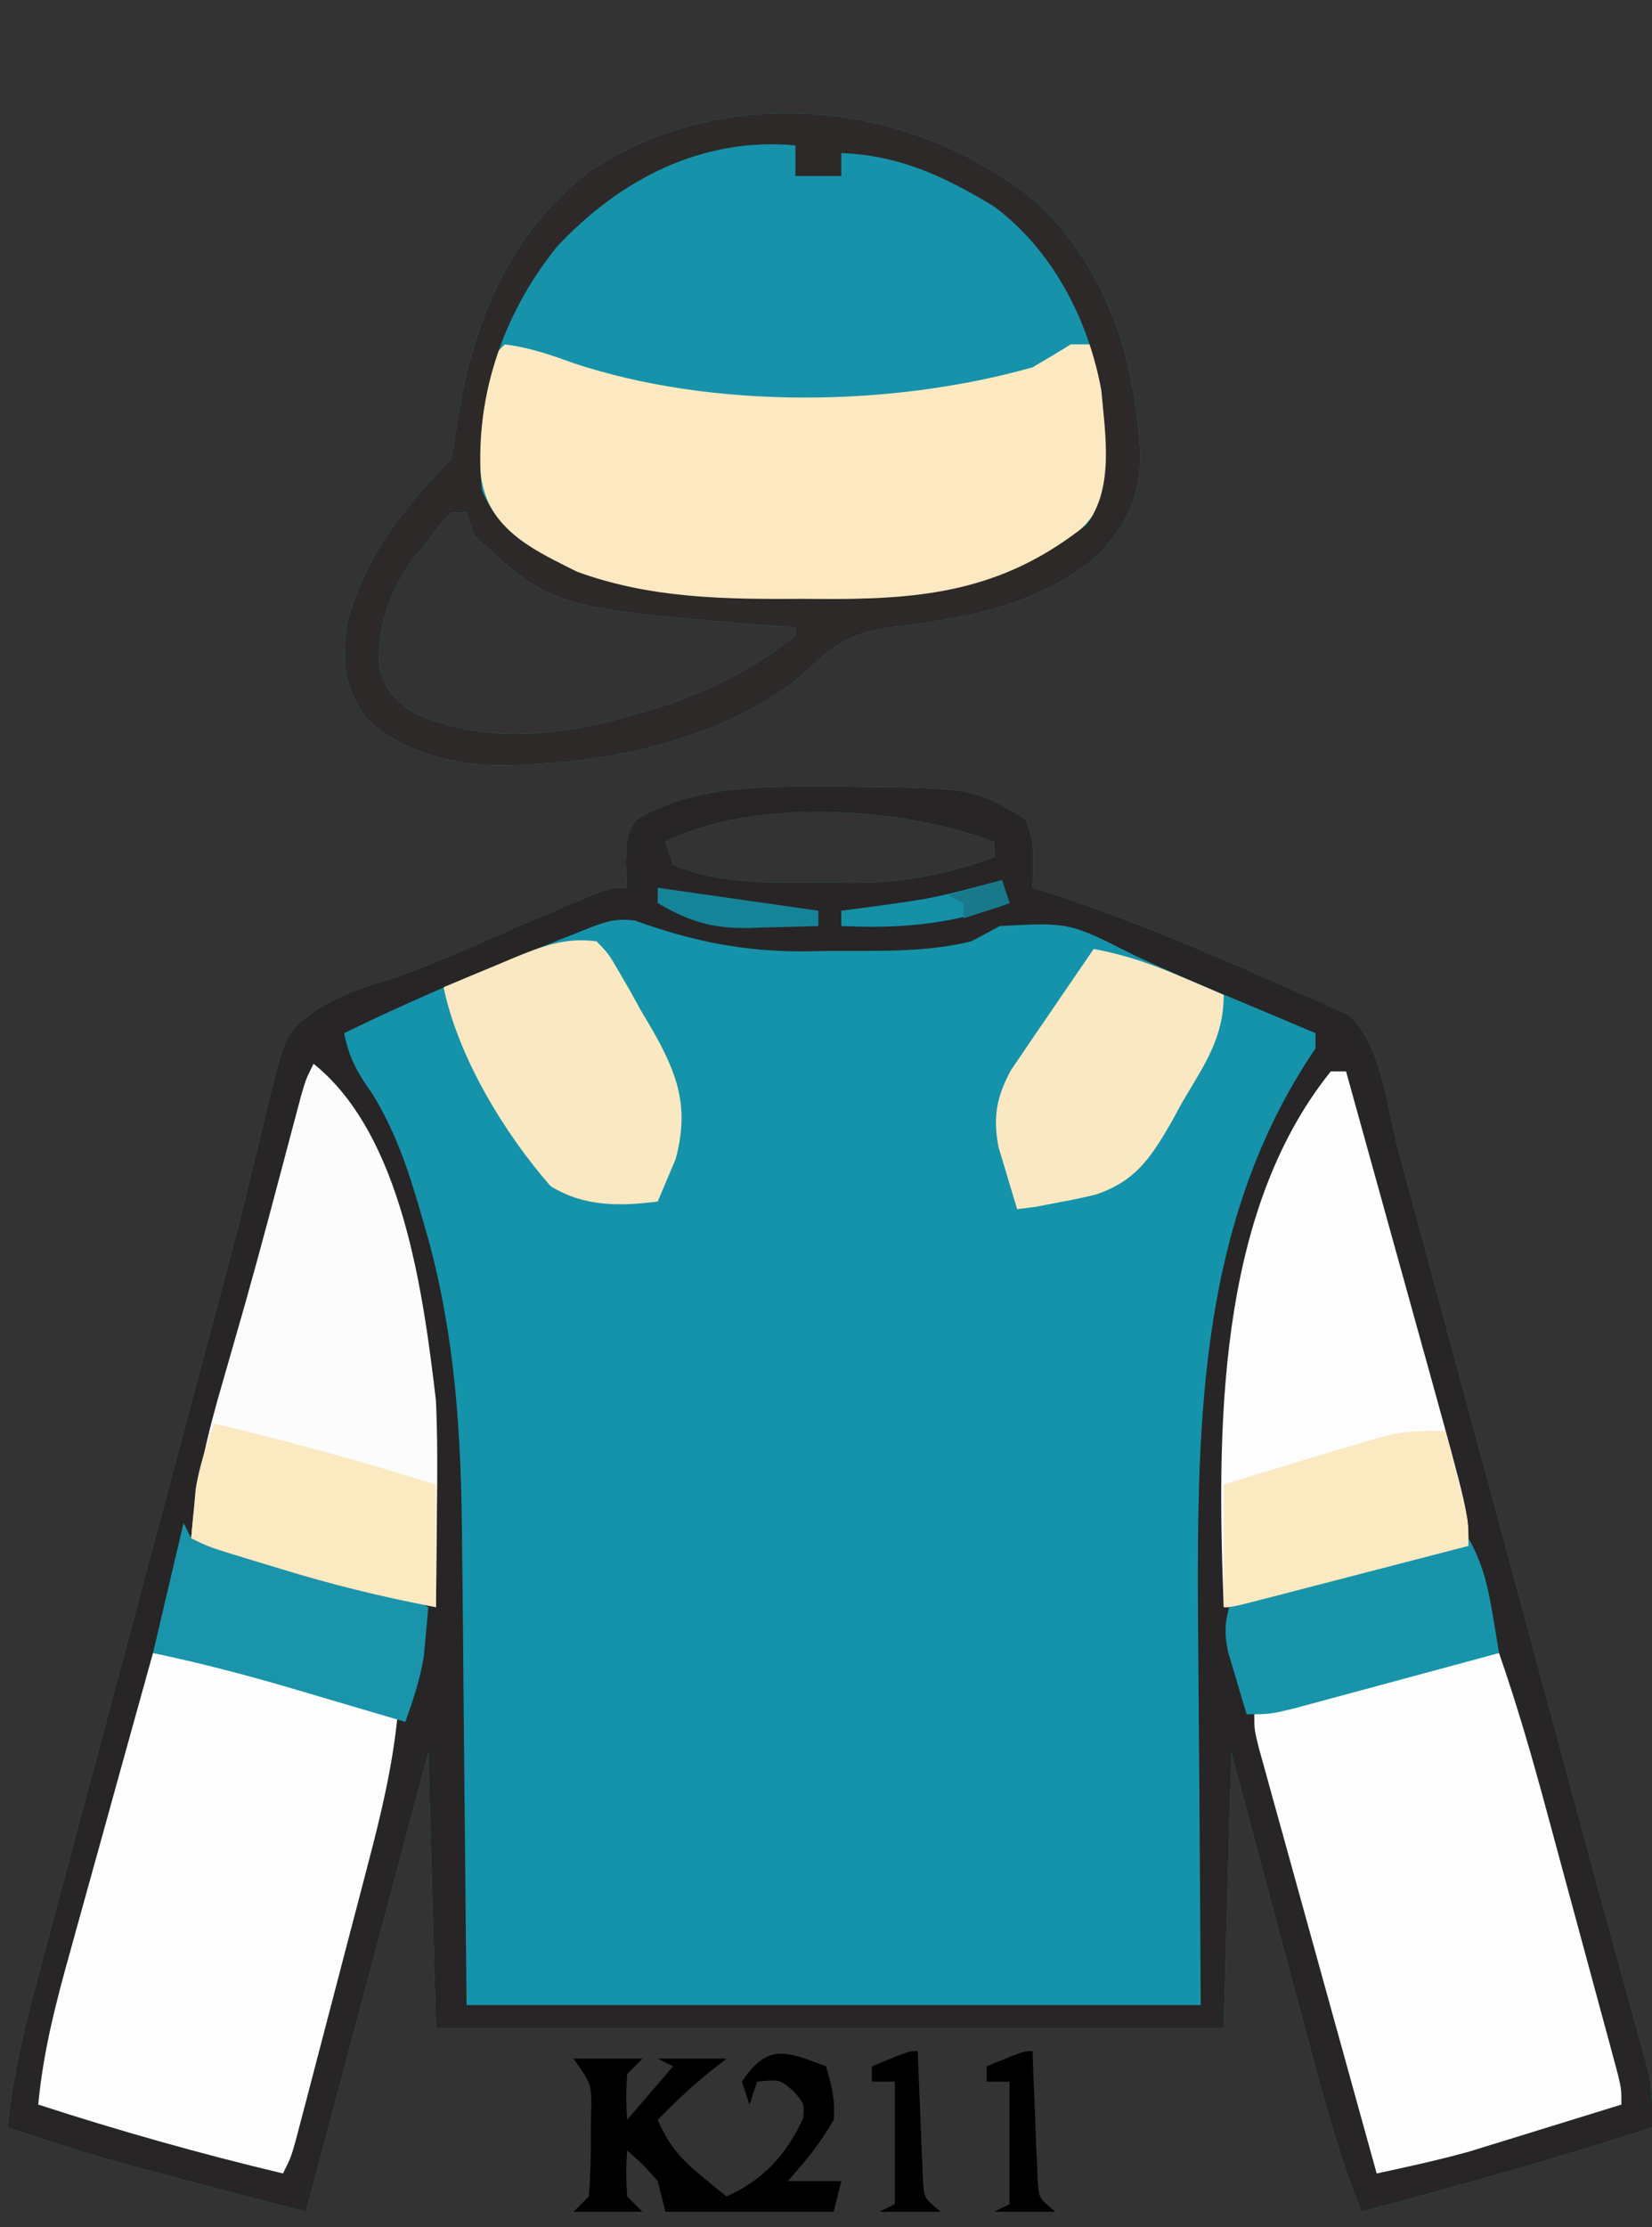<?xml version="1.0" encoding="UTF-8"?>
<svg version="1.1" xmlns="http://www.w3.org/2000/svg" width="216" height="291">
<rect width="100%" height="100%" fill="#333333" stroke="none"/>
<path d="M0 0 C0.828 0.001 1.657 0.002 2.51 0.002 C19.094 0.167 19.094 0.167 25.75 4.188 C27.228 7.144 26.81 9.93 26.75 13.188 C28.513 13.744 28.513 13.744 30.312 14.312 C37.245 16.641 44.019 19.334 50.75 22.188 C51.576 22.537 52.402 22.886 53.253 23.245 C55.869 24.366 58.467 25.522 61.062 26.688 C61.893 27.043 62.724 27.398 63.58 27.764 C64.354 28.12 65.128 28.477 65.926 28.844 C66.616 29.151 67.306 29.459 68.017 29.775 C72.335 33.293 73.103 41.995 74.528 47.278 C74.936 48.782 74.936 48.782 75.352 50.317 C76.251 53.633 77.147 56.949 78.043 60.266 C78.673 62.594 79.304 64.922 79.935 67.25 C81.599 73.395 83.261 79.54 84.923 85.685 C86.588 91.844 88.256 98.002 89.924 104.16 C91.812 111.134 93.7 118.108 95.587 125.082 C95.876 126.15 96.165 127.218 96.462 128.318 C97.032 130.425 97.601 132.533 98.169 134.64 C99.675 140.231 101.197 145.816 102.74 151.396 C103.065 152.582 103.39 153.767 103.726 154.988 C104.35 157.265 104.98 159.54 105.615 161.813 C105.895 162.837 106.175 163.861 106.463 164.916 C106.712 165.816 106.961 166.715 107.218 167.642 C107.759 170.231 107.848 172.55 107.75 175.188 C95.189 179.255 82.505 182.782 69.75 186.188 C67.121 179.584 65.216 172.897 63.395 166.031 C62.935 164.317 62.935 164.317 62.466 162.568 C61.494 158.942 60.528 155.315 59.562 151.688 C58.902 149.219 58.241 146.75 57.58 144.281 C55.965 138.251 54.358 132.219 52.75 126.188 C52.42 138.067 52.09 149.947 51.75 162.188 C17.76 162.188 -16.23 162.188 -51.25 162.188 C-51.58 150.308 -51.91 138.428 -52.25 126.188 C-57.53 145.988 -62.81 165.787 -68.25 186.188 C-94.946 179.223 -94.946 179.223 -107.25 175.188 C-106.615 168.816 -105.254 162.861 -103.585 156.686 C-103.178 155.152 -103.178 155.152 -102.762 153.587 C-101.865 150.216 -100.96 146.846 -100.055 143.477 C-99.422 141.107 -98.79 138.737 -98.159 136.366 C-96.493 130.118 -94.82 123.872 -93.146 117.625 C-91.468 111.361 -89.797 105.094 -88.125 98.828 C-86.231 91.734 -84.337 84.64 -82.439 77.547 C-82.149 76.461 -81.859 75.376 -81.56 74.258 C-80.986 72.118 -80.408 69.979 -79.828 67.84 C-78.307 62.228 -76.857 56.608 -75.497 50.954 C-75.203 49.768 -74.908 48.581 -74.605 47.359 C-74.042 45.09 -73.5 42.816 -72.982 40.537 C-70.847 32.07 -70.847 32.07 -66.762 29.048 C-64.212 27.669 -62.061 26.525 -59.285 25.785 C-53.98 24.185 -49.008 21.972 -43.939 19.748 C-40.494 18.24 -37.04 16.763 -33.57 15.312 C-32.593 14.903 -31.616 14.493 -30.61 14.07 C-28.25 13.188 -28.25 13.188 -26.25 13.188 C-26.312 12.094 -26.374 11.001 -26.438 9.875 C-26.25 6.188 -26.25 6.188 -25.125 4.375 C-17.808 -0.259 -8.388 -0.009 0 0 Z M-21.25 7.188 C-20.92 8.178 -20.59 9.168 -20.25 10.188 C-13.992 12.893 -6.492 12.522 0.188 12.5 C1.16 12.516 2.133 12.532 3.135 12.549 C9.815 12.553 15.473 11.462 21.75 9.188 C21.75 8.527 21.75 7.867 21.75 7.188 C9.717 2.675 -9.493 1.309 -21.25 7.188 Z " fill="#1593AA" transform="translate(108.25,102.812)"/>
<path d="M0 0 C0.828 0.001 1.657 0.002 2.51 0.002 C19.094 0.167 19.094 0.167 25.75 4.188 C27.228 7.144 26.81 9.93 26.75 13.188 C28.513 13.744 28.513 13.744 30.312 14.312 C37.245 16.641 44.019 19.334 50.75 22.188 C51.576 22.537 52.402 22.886 53.253 23.245 C55.869 24.366 58.467 25.522 61.062 26.688 C61.893 27.043 62.724 27.398 63.58 27.764 C64.354 28.12 65.128 28.477 65.926 28.844 C66.616 29.151 67.306 29.459 68.017 29.775 C72.335 33.293 73.103 41.995 74.528 47.278 C74.936 48.782 74.936 48.782 75.352 50.317 C76.251 53.633 77.147 56.949 78.043 60.266 C78.673 62.594 79.304 64.922 79.935 67.25 C81.599 73.395 83.261 79.54 84.923 85.685 C86.588 91.844 88.256 98.002 89.924 104.16 C91.812 111.134 93.7 118.108 95.587 125.082 C95.876 126.15 96.165 127.218 96.462 128.318 C97.032 130.425 97.601 132.533 98.169 134.64 C99.675 140.231 101.197 145.816 102.74 151.396 C103.065 152.582 103.39 153.767 103.726 154.988 C104.35 157.265 104.98 159.54 105.615 161.813 C105.895 162.837 106.175 163.861 106.463 164.916 C106.712 165.816 106.961 166.715 107.218 167.642 C107.759 170.231 107.848 172.55 107.75 175.188 C95.189 179.255 82.505 182.782 69.75 186.188 C67.121 179.584 65.216 172.897 63.395 166.031 C62.935 164.317 62.935 164.317 62.466 162.568 C61.494 158.942 60.528 155.315 59.562 151.688 C58.902 149.219 58.241 146.75 57.58 144.281 C55.965 138.251 54.358 132.219 52.75 126.188 C52.42 138.067 52.09 149.947 51.75 162.188 C17.76 162.188 -16.23 162.188 -51.25 162.188 C-51.58 150.308 -51.91 138.428 -52.25 126.188 C-57.53 145.988 -62.81 165.787 -68.25 186.188 C-94.946 179.223 -94.946 179.223 -107.25 175.188 C-106.615 168.816 -105.254 162.861 -103.585 156.686 C-103.178 155.152 -103.178 155.152 -102.762 153.587 C-101.865 150.216 -100.96 146.846 -100.055 143.477 C-99.422 141.107 -98.79 138.737 -98.159 136.366 C-96.493 130.118 -94.82 123.872 -93.146 117.625 C-91.468 111.361 -89.797 105.094 -88.125 98.828 C-86.231 91.734 -84.337 84.64 -82.439 77.547 C-82.149 76.461 -81.859 75.376 -81.56 74.258 C-80.986 72.118 -80.408 69.979 -79.828 67.84 C-78.307 62.228 -76.857 56.608 -75.497 50.954 C-75.203 49.768 -74.908 48.581 -74.605 47.359 C-74.042 45.09 -73.5 42.816 -72.982 40.537 C-70.847 32.07 -70.847 32.07 -66.762 29.048 C-64.212 27.669 -62.061 26.525 -59.285 25.785 C-53.98 24.185 -49.008 21.972 -43.939 19.748 C-40.494 18.24 -37.04 16.763 -33.57 15.312 C-32.593 14.903 -31.616 14.493 -30.61 14.07 C-28.25 13.188 -28.25 13.188 -26.25 13.188 C-26.312 12.094 -26.374 11.001 -26.438 9.875 C-26.25 6.188 -26.25 6.188 -25.125 4.375 C-17.808 -0.259 -8.388 -0.009 0 0 Z M-21.25 7.188 C-20.92 8.178 -20.59 9.168 -20.25 10.188 C-13.992 12.893 -6.492 12.522 0.188 12.5 C1.16 12.516 2.133 12.532 3.135 12.549 C9.815 12.553 15.473 11.462 21.75 9.188 C21.75 8.527 21.75 7.867 21.75 7.188 C9.717 2.675 -9.493 1.309 -21.25 7.188 Z M-32.215 18.848 C-33.174 19.227 -34.134 19.606 -35.123 19.996 C-36.134 20.41 -37.146 20.824 -38.188 21.25 C-39.216 21.662 -40.245 22.074 -41.305 22.498 C-48.732 25.497 -56.054 28.666 -63.25 32.188 C-62.633 35.447 -61.469 37.437 -59.562 40.125 C-56.359 45.327 -54.663 50.668 -53 56.5 C-52.754 57.353 -52.508 58.205 -52.255 59.084 C-48.651 72.272 -47.928 85.161 -47.836 98.738 C-47.819 100.294 -47.801 101.849 -47.782 103.405 C-47.72 109.103 -47.673 114.802 -47.625 120.5 C-47.439 139.65 -47.439 139.65 -47.25 159.188 C-15.57 159.188 16.11 159.188 48.75 159.188 C48.592 133.805 48.592 133.805 48.39 108.423 C48.251 82.497 48.618 56.44 63.75 34.188 C63.75 33.528 63.75 32.867 63.75 32.188 C62.576 31.691 61.401 31.195 60.191 30.684 C59.421 30.358 58.651 30.032 57.857 29.697 C56.147 28.976 54.435 28.26 52.721 27.548 C48.449 25.769 44.21 23.956 40.02 21.992 C31.576 17.707 31.576 17.707 22.5 18.188 C21.248 18.85 19.998 19.516 18.75 20.188 C12.756 21.66 6.698 21.411 0.562 21.438 C-0.619 21.458 -1.8 21.479 -3.018 21.5 C-11.138 21.536 -17.628 20.193 -25.214 17.487 C-27.979 17.08 -29.629 17.813 -32.215 18.848 Z " fill="#272526" transform="translate(108.25,102.812)"/>
<path d="M0 0 C9.597 8.938 13.235 20.738 13.867 33.504 C13.666 39.176 12.018 42.433 8.156 46.484 C0.811 52.772 -8.768 54.589 -18.125 55.688 C-23.314 56.394 -25.765 57.5 -29.402 61.164 C-40.246 70.839 -57.242 73.952 -71.25 73.812 C-77.459 73.28 -82.463 72.016 -87.25 67.812 C-90.356 63.504 -90.626 60.172 -89.812 55.098 C-87.782 46.851 -82.181 39.743 -76.25 33.812 C-75.956 32.092 -75.666 30.37 -75.401 28.645 C-73.394 15.943 -68.747 4.464 -58.344 -3.68 C-40.558 -15.607 -16.404 -13.204 0 0 Z M-76.25 40.812 C-78 42.653 -78 42.653 -79.75 45 C-80.358 45.777 -80.967 46.555 -81.594 47.355 C-84.509 51.68 -85.868 55.685 -85.672 60.883 C-85.066 63.654 -83.637 65.247 -81.332 66.84 C-70.162 72.058 -58.158 69.27 -47 65.562 C-41.231 63.394 -35.999 60.783 -31.25 56.812 C-31.25 56.483 -31.25 56.153 -31.25 55.812 C-32.543 55.715 -33.836 55.617 -35.168 55.516 C-62.918 53.216 -62.918 53.216 -73.25 43.812 C-73.58 42.822 -73.91 41.833 -74.25 40.812 C-74.91 40.812 -75.57 40.812 -76.25 40.812 Z " fill="#1693AA" transform="translate(135.25,26.188)"/>
<path d="M0 0 C1.43 0.146 2.86 0.295 4.289 0.446 C5.086 0.529 5.882 0.611 6.702 0.697 C9.74 1.098 12.53 1.919 15.438 2.875 C16.533 3.228 17.629 3.581 18.758 3.945 C19.828 4.293 20.898 4.641 22 5 C23.936 5.589 25.873 6.173 27.812 6.75 C29.029 7.114 29.029 7.114 30.27 7.484 C30.841 7.655 31.412 7.825 32 8 C31.343 14.75 29.822 21.098 28.094 27.648 C27.809 28.742 27.524 29.836 27.231 30.963 C26.631 33.261 26.029 35.559 25.425 37.856 C24.498 41.383 23.578 44.912 22.66 48.441 C22.076 50.677 21.491 52.913 20.906 55.148 C20.492 56.736 20.492 56.736 20.07 58.355 C19.813 59.33 19.556 60.305 19.291 61.31 C19.065 62.17 18.84 63.029 18.607 63.915 C18 66 18 66 17 68 C6.182 65.425 -4.422 62.432 -15 59 C-14.36 52.113 -12.704 45.713 -10.84 39.062 C-10.531 37.942 -10.221 36.821 -9.902 35.667 C-8.919 32.11 -7.929 28.555 -6.938 25 C-6.267 22.58 -5.597 20.159 -4.928 17.738 C-3.291 11.824 -1.648 5.911 0 0 Z " fill="#FDFDFD" transform="translate(20,216)"/>
<path d="M0 0 C3.156 0.395 5.972 1.349 8.938 2.438 C27.202 8.506 50.528 8.213 69 3 C70.682 2.025 72.352 1.03 74 0 C74.99 0 75.98 0 77 0 C79.911 15.805 79.911 15.805 76.941 22.324 C71.2 29.497 62.752 31.809 54 33 C49.08 33.3 44.178 33.325 39.25 33.312 C37.982 33.329 36.713 33.345 35.406 33.361 C23.628 33.367 10.66 32.473 1 25 C-2.085 21.614 -2.919 19.808 -3.375 15.25 C-2.721 2.721 -2.721 2.721 0 0 Z " fill="#FCE9C1" transform="translate(66,45)"/>
<path d="M0 0 C2.328 6.699 4.291 13.462 6.137 20.309 C6.563 21.88 6.563 21.88 6.998 23.484 C7.594 25.681 8.188 27.879 8.781 30.077 C9.692 33.453 10.608 36.827 11.525 40.201 C12.104 42.341 12.683 44.481 13.262 46.621 C13.537 47.632 13.812 48.644 14.095 49.686 C14.345 50.618 14.596 51.549 14.854 52.51 C15.076 53.331 15.298 54.152 15.527 54.998 C16 57 16 57 16 59 C12.356 60.131 8.709 61.254 5.062 62.375 C4.041 62.692 3.019 63.009 1.967 63.336 C0.958 63.645 -0.051 63.955 -1.09 64.273 C-2.465 64.698 -2.465 64.698 -3.867 65.13 C-7.879 66.244 -11.929 67.129 -16 68 C-18.089 60.473 -20.176 52.945 -22.258 45.417 C-23.226 41.921 -24.194 38.426 -25.164 34.931 C-26.1 31.56 -27.033 28.188 -27.965 24.816 C-28.495 22.9 -29.028 20.985 -29.561 19.07 C-29.881 17.909 -30.201 16.748 -30.531 15.551 C-30.815 14.525 -31.1 13.499 -31.393 12.442 C-32 10 -32 10 -32 8 C-25.181 5.87 -18.35 3.778 -11.5 1.75 C-10.376 1.415 -9.252 1.08 -8.094 0.734 C-5.252 0.06 -2.902 -0.152 0 0 Z " fill="#FDFDFD" transform="translate(196,216)"/>
<path d="M0 0 C9.597 8.938 13.235 20.738 13.867 33.504 C13.666 39.176 12.018 42.433 8.156 46.484 C0.811 52.772 -8.768 54.589 -18.125 55.688 C-23.314 56.394 -25.765 57.5 -29.402 61.164 C-40.246 70.839 -57.242 73.952 -71.25 73.812 C-77.459 73.28 -82.463 72.016 -87.25 67.812 C-90.356 63.504 -90.626 60.172 -89.812 55.098 C-87.782 46.851 -82.181 39.743 -76.25 33.812 C-75.956 32.092 -75.666 30.37 -75.401 28.645 C-73.394 15.943 -68.747 4.464 -58.344 -3.68 C-40.558 -15.607 -16.404 -13.204 0 0 Z M-62.438 6.062 C-69.688 15.051 -73.403 26.283 -72.25 37.812 C-69.873 43.755 -65.254 45.767 -59.809 48.516 C-50.131 52.042 -40.389 52.123 -30.188 52.062 C-28.241 52.074 -28.241 52.074 -26.256 52.086 C-13.245 52.06 -3.506 50.588 6.812 42.375 C10.477 37.523 9.244 30.51 8.75 24.812 C7.055 15.567 2.361 6.486 -5.25 0.812 C-11.72 -3.126 -17.636 -5.895 -25.25 -6.188 C-25.25 -5.197 -25.25 -4.207 -25.25 -3.188 C-27.23 -3.188 -29.21 -3.188 -31.25 -3.188 C-31.25 -4.508 -31.25 -5.827 -31.25 -7.188 C-43.521 -8.329 -54.285 -2.687 -62.438 6.062 Z M-76.25 40.812 C-78 42.653 -78 42.653 -79.75 45 C-80.358 45.777 -80.967 46.555 -81.594 47.355 C-84.509 51.68 -85.868 55.685 -85.672 60.883 C-85.066 63.654 -83.637 65.247 -81.332 66.84 C-70.162 72.058 -58.158 69.27 -47 65.562 C-41.231 63.394 -35.999 60.783 -31.25 56.812 C-31.25 56.483 -31.25 56.153 -31.25 55.812 C-32.543 55.715 -33.836 55.617 -35.168 55.516 C-62.918 53.216 -62.918 53.216 -73.25 43.812 C-73.58 42.822 -73.91 41.833 -74.25 40.812 C-74.91 40.812 -75.57 40.812 -76.25 40.812 Z " fill="#2D2928" transform="translate(135.25,26.188)"/>
<path d="M0 0 C11.623 9.299 14.337 29.924 16 44 C16.215 48.755 16.192 53.492 16.125 58.25 C16.116 59.484 16.107 60.717 16.098 61.988 C16.074 64.992 16.042 67.996 16 71 C9.016 69.733 2.281 68.024 -4.5 65.938 C-5.838 65.534 -5.838 65.534 -7.203 65.123 C-13.703 63.148 -13.703 63.148 -16 62 C-15.426 54.871 -13.887 48.414 -11.875 41.562 C-11.243 39.365 -10.613 37.167 -9.984 34.969 C-9.496 33.267 -9.496 33.267 -8.998 31.531 C-6.99 24.428 -5.112 17.289 -3.222 10.153 C-2.945 9.114 -2.668 8.074 -2.383 7.004 C-2.018 5.624 -2.018 5.624 -1.645 4.217 C-1 2 -1 2 0 0 Z " fill="#FCFCFC" transform="translate(41,139)"/>
<path d="M0 0 C0.66 0 1.32 0 2 0 C3.799 6.473 5.595 12.947 7.389 19.421 C7.999 21.619 8.609 23.817 9.219 26.014 C10.102 29.191 10.983 32.369 11.863 35.547 C12.132 36.513 12.401 37.479 12.678 38.475 C18 57.714 18 57.714 18 62 C13.604 63.141 9.207 64.28 4.81 65.418 C3.313 65.806 1.817 66.194 0.32 66.582 C-1.827 67.139 -3.974 67.695 -6.121 68.25 C-6.794 68.425 -7.467 68.6 -8.16 68.78 C-12.886 70 -12.886 70 -14 70 C-14.863 47.348 -15.096 18.74 0 0 Z " fill="#FDFDFD" transform="translate(174,140)"/>
<path d="M0 0 C1.577 1.633 1.577 1.633 2.895 3.91 C3.375 4.736 3.855 5.561 4.35 6.412 C4.832 7.287 5.315 8.161 5.812 9.062 C6.315 9.91 6.817 10.758 7.334 11.631 C10.631 17.44 12.148 21.744 10.344 28.434 C9.562 30.289 8.781 32.145 8 34 C3.021 34.642 -1.642 34.679 -6 32 C-12.062 25.097 -18.123 15.086 -20 6 C-17.608 4.989 -15.212 3.991 -12.812 3 C-11.802 2.571 -11.802 2.571 -10.771 2.133 C-7.035 0.602 -4.034 -0.538 0 0 Z " fill="#F9E8C1" transform="translate(78,123)"/>
<path d="M0 0 C4.048 0.747 7.521 1.938 11.312 3.562 C12.381 4.018 13.45 4.473 14.551 4.941 C15.763 5.465 15.763 5.465 17 6 C17 11.703 14.397 15.228 11.562 20.062 C11.066 20.973 10.569 21.884 10.057 22.822 C7.385 27.382 5.437 30.337 0.312 32.078 C-1.115 32.429 -2.553 32.741 -4 33 C-5.763 33.34 -5.763 33.34 -7.562 33.688 C-8.769 33.842 -8.769 33.842 -10 34 C-10.535 32.275 -11.052 30.545 -11.562 28.812 C-11.998 27.368 -11.998 27.368 -12.441 25.895 C-13.197 21.979 -12.703 19.284 -10.785 15.78 C-10.287 15.052 -9.79 14.324 -9.277 13.574 C-8.739 12.778 -8.201 11.982 -7.646 11.162 C-7.083 10.345 -6.519 9.529 -5.938 8.688 C-5.37 7.852 -4.802 7.016 -4.217 6.154 C-2.818 4.098 -1.413 2.047 0 0 Z " fill="#FAE8C2" transform="translate(143,124)"/>
<path d="M0 0 C0.33 0.66 0.66 1.32 1 2 C3.42 2.716 5.793 3.322 8.25 3.875 C26.294 8.147 26.294 8.147 32 11 C31.884 12.376 31.757 13.751 31.625 15.125 C31.555 15.891 31.486 16.656 31.414 17.445 C30.929 20.435 30.016 23.151 29 26 C28.32 25.798 27.64 25.597 26.94 25.389 C23.815 24.465 20.689 23.545 17.562 22.625 C16.493 22.308 15.424 21.991 14.322 21.664 C8.247 19.881 2.199 18.291 -4 17 C-2.68 11.39 -1.36 5.78 0 0 Z " fill="#1A94AA" transform="translate(24,199)"/>
<path d="M0 0 C1.813 3.2 2.522 6.133 3.125 9.75 C3.376 11.227 3.376 11.227 3.633 12.734 C3.754 13.482 3.875 14.23 4 15 C-0.216 16.144 -4.434 17.283 -8.653 18.418 C-10.088 18.805 -11.522 19.193 -12.956 19.582 C-15.018 20.142 -17.081 20.696 -19.145 21.25 C-20.386 21.585 -21.627 21.92 -22.906 22.266 C-26 23 -26 23 -29 23 C-29.533 21.254 -30.051 19.503 -30.562 17.75 C-30.853 16.775 -31.143 15.801 -31.441 14.797 C-32.006 11.968 -31.789 10.693 -31 8 C-30.31 7.829 -29.619 7.657 -28.908 7.481 C-25.751 6.697 -22.594 5.911 -19.438 5.125 C-18.351 4.856 -17.265 4.586 -16.146 4.309 C-10.736 2.96 -5.348 1.581 0 0 Z " fill="#1894AA" transform="translate(192,201)"/>
<path d="M0 0 C9.784 2.361 19.405 4.947 29 8 C29 13.28 29 18.56 29 24 C22.012 22.699 15.291 21.027 8.5 18.938 C7.608 18.669 6.716 18.4 5.797 18.123 C-0.703 16.148 -0.703 16.148 -3 15 C-2.884 13.624 -2.757 12.249 -2.625 10.875 C-2.555 10.109 -2.486 9.344 -2.414 8.555 C-1.929 5.565 -1.016 2.849 0 0 Z " fill="#FBE9C2" transform="translate(28,186)"/>
<path d="M0 0 C0.504 1.936 1.003 3.874 1.5 5.812 C1.778 6.891 2.057 7.97 2.344 9.082 C3 12 3 12 3 15 C-1.396 16.141 -5.793 17.28 -10.19 18.418 C-11.687 18.806 -13.183 19.194 -14.68 19.582 C-16.827 20.139 -18.974 20.695 -21.121 21.25 C-21.794 21.425 -22.467 21.6 -23.16 21.78 C-27.886 23 -27.886 23 -29 23 C-29 17.72 -29 12.44 -29 7 C-22.682 5.03 -16.364 3.065 -10 1.25 C-9.154 1.008 -8.309 0.765 -7.438 0.516 C-4.89 -0.023 -2.596 -0.093 0 0 Z " fill="#FBE9C2" transform="translate(189,187)"/>
<path d="M0 0 C0.774 2.653 1.228 4.293 1 7 C-0.674 9.962 -2.734 12.471 -5 15 C-2.69 15 -0.38 15 2 15 C1.67 16.32 1.34 17.64 1 19 C-6.26 19 -13.52 19 -21 19 C-21.33 17.68 -21.66 16.36 -22 15 C-23.979 12.77 -23.979 12.77 -26 11 C-26.167 13.917 -26.167 13.917 -26 17 C-25.34 17.66 -24.68 18.32 -24 19 C-26.97 19 -29.94 19 -33 19 C-32.34 18.34 -31.68 17.68 -31 17 C-30.801 14.291 -30.722 11.707 -30.75 9 C-30.742 8.263 -30.735 7.525 -30.727 6.766 C-30.59 2.416 -30.59 2.416 -33 -1 C-30.03 -1 -27.06 -1 -24 -1 C-24.66 -0.34 -25.32 0.32 -26 1 C-26.167 4.083 -26.167 4.083 -26 7 C-24.02 4.69 -22.04 2.38 -20 0 C-20.66 -0.33 -21.32 -0.66 -22 -1 C-19.03 -1 -16.06 -1 -13 -1 C-13.742 -0.422 -14.485 0.155 -15.25 0.75 C-17.661 2.723 -19.84 4.76 -22 7 C-20.618 10.21 -19.076 12.049 -16.375 14.25 C-15.743 14.771 -15.112 15.292 -14.461 15.828 C-13.979 16.215 -13.497 16.602 -13 17 C-8.264 14.879 -5.174 11.568 -3 6.812 C-2.824 4.887 -2.824 4.887 -4.25 3.25 C-6.048 1.709 -6.048 1.709 -9 2 C-9.33 2.99 -9.66 3.98 -10 5 C-10.33 4.01 -10.66 3.02 -11 2 C-7.61 -3.085 -5.187 -1.959 0 0 Z " fill="#000000" transform="translate(108,270)"/>
<path d="M0 0 C0.02 0.565 0.04 1.13 0.06 1.712 C0.155 4.267 0.265 6.821 0.375 9.375 C0.406 10.264 0.437 11.154 0.469 12.07 C0.507 12.921 0.546 13.772 0.586 14.648 C0.617 15.434 0.649 16.219 0.681 17.029 C0.84 19.23 0.84 19.23 3 21 C0.36 21 -2.28 21 -5 21 C-4.34 20.67 -3.68 20.34 -3 20 C-3 14.72 -3 9.44 -3 4 C-3.99 4 -4.98 4 -6 4 C-6 3.34 -6 2.68 -6 2 C-1.125 0 -1.125 0 0 0 Z " fill="#000000" transform="translate(135,268)"/>
<path d="M0 0 C0.02 0.565 0.04 1.13 0.06 1.712 C0.155 4.267 0.265 6.821 0.375 9.375 C0.406 10.264 0.437 11.154 0.469 12.07 C0.507 12.921 0.546 13.772 0.586 14.648 C0.617 15.434 0.649 16.219 0.681 17.029 C0.84 19.23 0.84 19.23 3 21 C0.36 21 -2.28 21 -5 21 C-4.34 20.67 -3.68 20.34 -3 20 C-3 14.72 -3 9.44 -3 4 C-3.99 4 -4.98 4 -6 4 C-6 3.34 -6 2.68 -6 2 C-1.125 0 -1.125 0 0 0 Z " fill="#000000" transform="translate(120,268)"/>
<path d="M0 0 C6.93 0.99 13.86 1.98 21 3 C21 3.66 21 4.32 21 5 C18.624 5.082 16.251 5.141 13.875 5.188 C13.21 5.213 12.545 5.238 11.859 5.264 C7.131 5.333 4.049 4.403 0 2 C0 1.34 0 0.68 0 0 Z " fill="#168498" transform="translate(86,116)"/>
<path d="M0 0 C0.33 0.99 0.66 1.98 1 3 C-6.465 5.775 -13.067 6.368 -21 6 C-21 5.34 -21 4.68 -21 4 C-20.071 3.879 -19.141 3.758 -18.184 3.633 C-8.964 2.388 -8.964 2.388 0 0 Z " fill="#1590A7" transform="translate(131,115)"/>
<path d="M0 0 C0.33 0.99 0.66 1.98 1 3 C-0.98 3.66 -2.96 4.32 -5 5 C-5 4.34 -5 3.68 -5 3 C-5.66 2.67 -6.32 2.34 -7 2 C-4.69 1.34 -2.38 0.68 0 0 Z " fill="#18798B" transform="translate(131,115)"/>
</svg>
